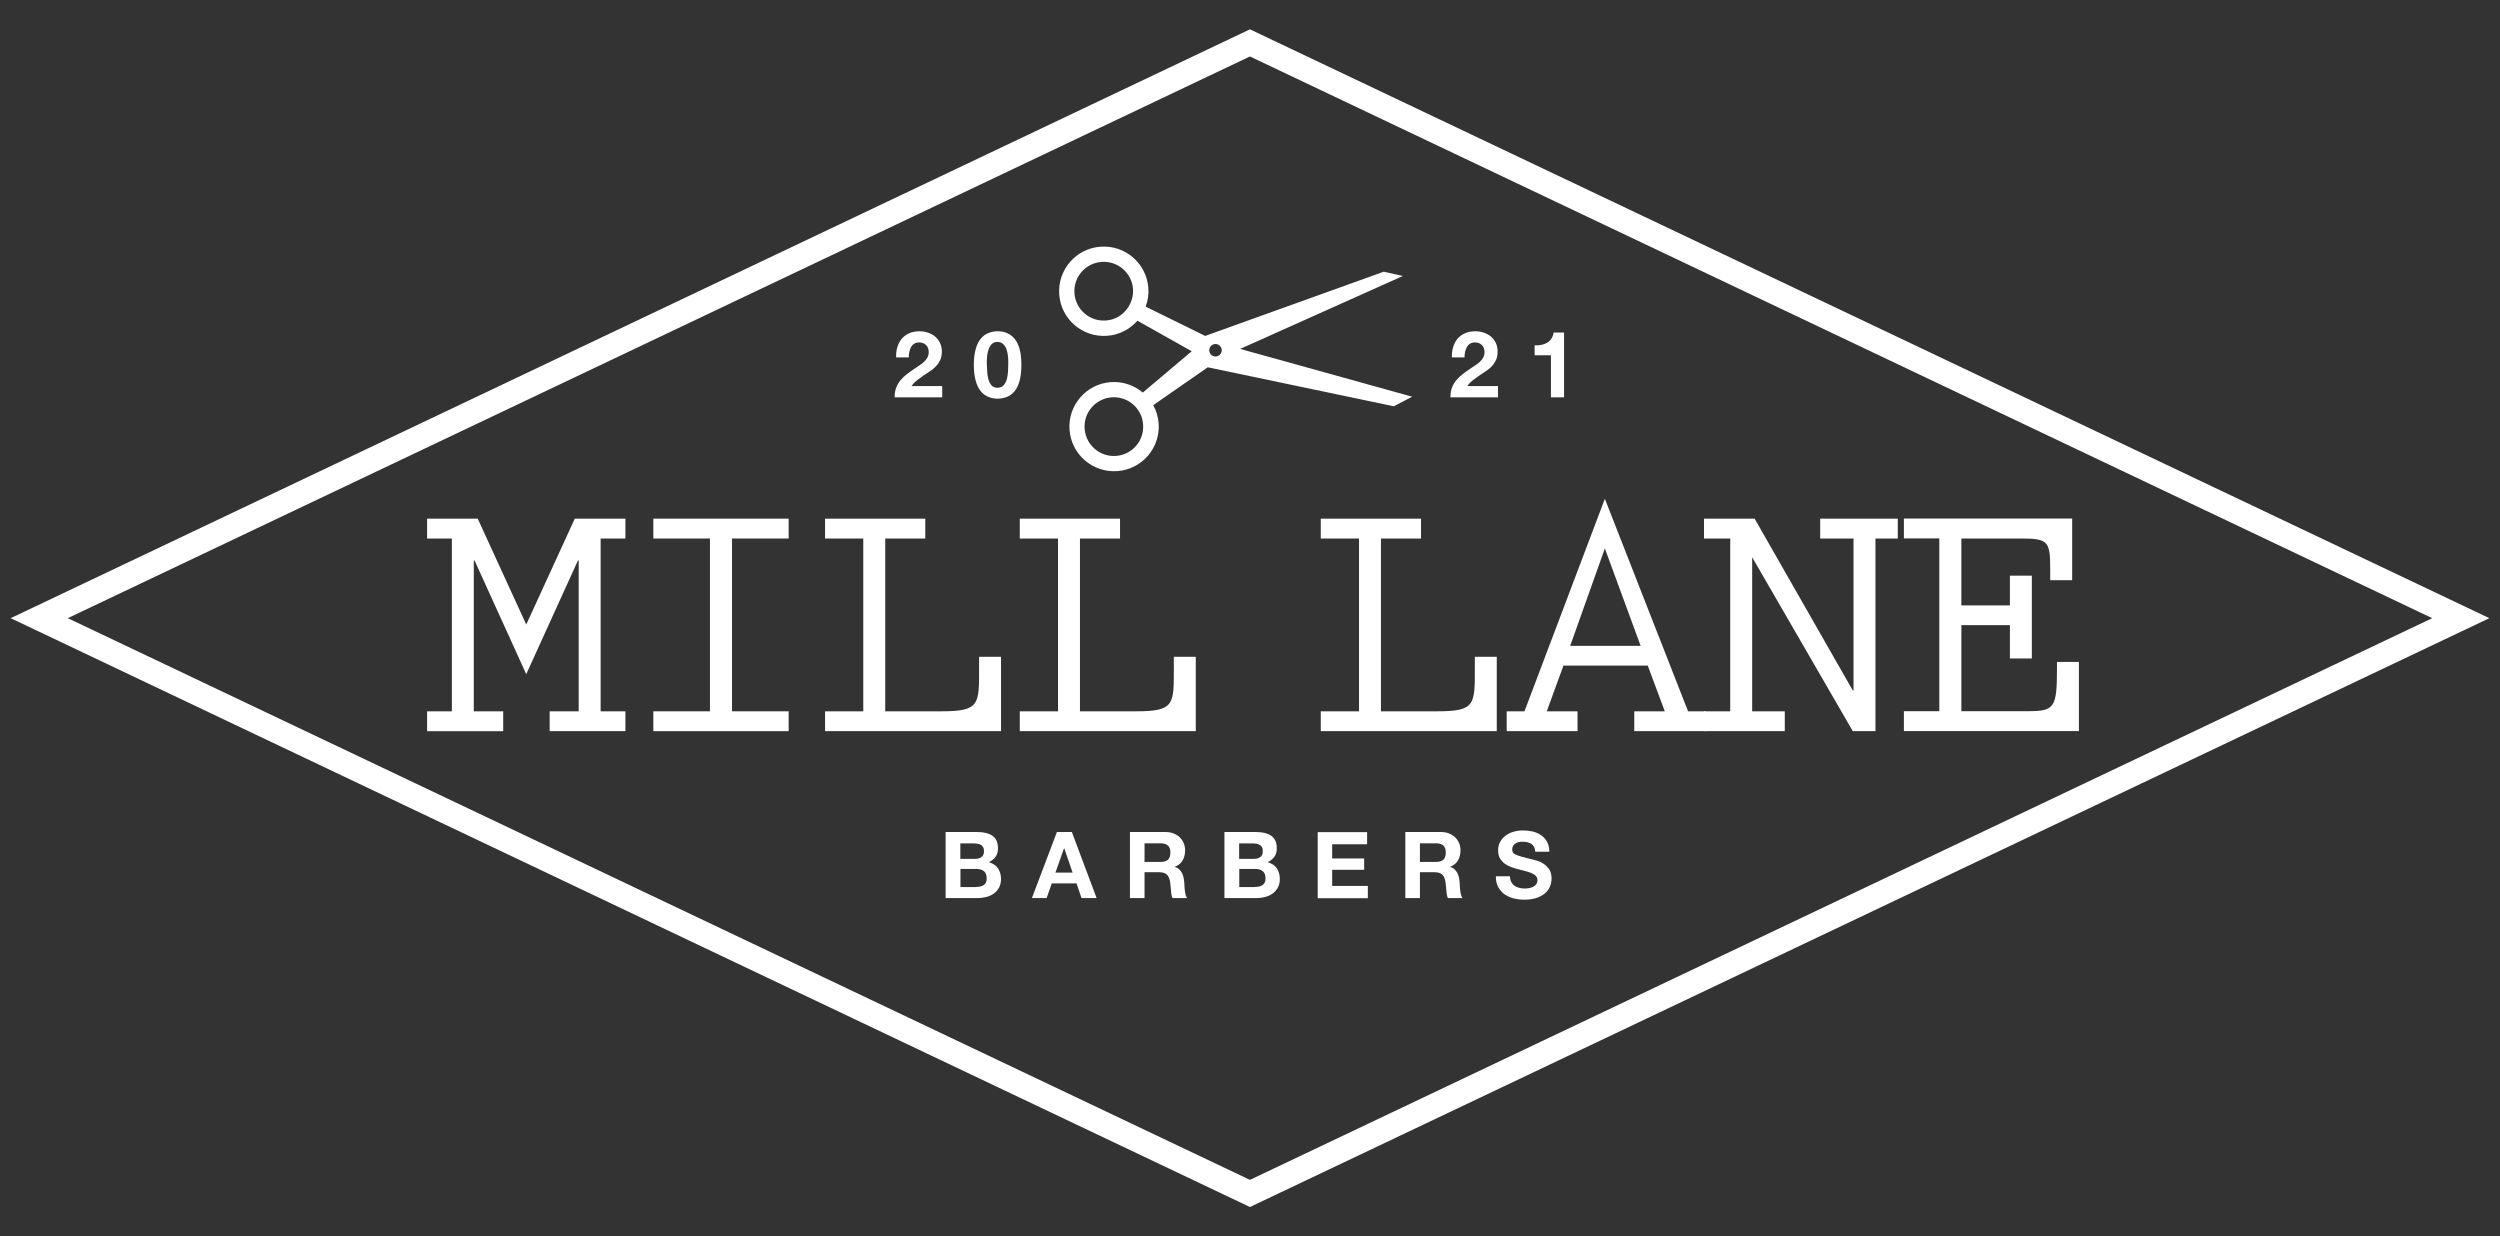 <?xml version="1.0" encoding="utf-8"?>
<!-- Generator: Adobe Illustrator 26.4.0, SVG Export Plug-In . SVG Version: 6.00 Build 0)  -->
<svg version="1.1" xmlns="http://www.w3.org/2000/svg" xmlns:xlink="http://www.w3.org/1999/xlink" x="0px" y="0px"
	 viewBox="0 0 203.99 100.88" style="enable-background:new 0 0 203.99 100.88;" xml:space="preserve">
<rect x="0" y="0" width="203.99" height="100.88" fill="#333333" stroke="none"/>
<style type="text/css">
	.st0{fill:none;stroke:#FFFFFF;stroke-width:2;stroke-miterlimit:10;}
	.st1{fill:#FFFFFF;}
</style>
<g id="BACKGROUND">
</g>
<g id="OBJECTS">
</g>
<g id="DESIGNED_BY_FREEPIK">
	<g>
		<polygon class="st0" points="101.99,97.38 3.2,50.44 101.99,3.5 200.79,50.44 		"/>
		<g>
			<path class="st1" d="M38.98,42.32l3.96,8.64l3.96-8.64h4.13v1.62h-2.02v14.1h2.02v1.62h-6.18v-1.62h2.37V45.73h-0.06l-4.22,9.28
				l-4.22-9.28h-0.06v12.31h2.4v1.62h-6.21v-1.62h2.02v-14.1h-2.02v-1.62H38.98z"/>
			<path class="st1" d="M64.35,42.32v1.62h-4.62v14.1h4.62v1.62H53.31v-1.62h4.62v-14.1h-4.62v-1.62H64.35z"/>
			<path class="st1" d="M75.5,42.32v1.62h-3.27v14.1h4.57c3.18,0,3.09-0.55,3.09-3.64v-0.81h1.79v6.07H67.32v-1.62h3.12v-14.1h-3.12
				v-1.62H75.5z"/>
			<path class="st1" d="M91.39,42.32v1.62h-3.27v14.1h4.57c3.18,0,3.09-0.55,3.09-3.64v-0.81h1.79v6.07H83.21v-1.62h3.12v-14.1
				h-3.12v-1.62H91.39z"/>
			<path class="st1" d="M115.95,42.32v1.62h-3.27v14.1h4.57c3.18,0,3.09-0.55,3.09-3.64v-0.81h1.79v6.07h-14.36v-1.62h3.12v-14.1
				h-3.12v-1.62H115.95z"/>
			<path class="st1" d="M137.74,58.04h1.45v1.62h-5.84v-1.62h2.49l-1.39-3.73h-6.88l-1.36,3.73h2.51v1.62h-5.78v-1.62h1.45
				l6.56-17.34L137.74,58.04z M130.95,44.75l-2.83,7.95h5.75L130.95,44.75z"/>
			<path class="st1" d="M143.17,42.32l8.01,14.02h0.06v-12.4h-2.72v-1.62h6.33v1.62h-1.82v15.72h-1.85l-8.21-14.19v12.57h2.66v1.62
				h-6.59v-1.62h2.14v-14.1h-2.14v-1.62H143.17z"/>
			<path class="st1" d="M160.04,43.94v5.46H164v-2.43h1.79v6.76H164v-2.72h-3.96v7.02h5.4c2.2,0,2.4-0.26,2.4-3.47v-0.55h1.79v5.64
				h-14.28v-1.62h2.89v-14.1h-2.89v-1.62h13.73v5.03h-1.79V46.6c0-2.4-0.09-2.66-2.37-2.66H160.04z"/>
		</g>
		<g>
			<path class="st1" d="M79.72,67.89c0.26,0,0.49,0.02,0.7,0.07c0.21,0.05,0.39,0.12,0.54,0.22c0.15,0.1,0.27,0.24,0.35,0.41
				c0.08,0.17,0.12,0.38,0.12,0.63c0,0.27-0.06,0.5-0.19,0.68c-0.12,0.18-0.31,0.33-0.55,0.45c0.33,0.1,0.58,0.26,0.74,0.5
				c0.16,0.24,0.25,0.53,0.25,0.86c0,0.27-0.05,0.51-0.16,0.71c-0.11,0.2-0.25,0.36-0.43,0.49s-0.38,0.22-0.61,0.28
				c-0.23,0.06-0.46,0.09-0.71,0.09h-2.61v-5.39H79.72z M79.57,70.08c0.21,0,0.38-0.05,0.52-0.15c0.14-0.1,0.2-0.26,0.2-0.49
				c0-0.13-0.02-0.23-0.07-0.31c-0.04-0.08-0.11-0.14-0.18-0.19c-0.08-0.04-0.16-0.08-0.26-0.09c-0.1-0.02-0.2-0.03-0.31-0.03h-1.11
				v1.26H79.57z M79.64,72.37c0.12,0,0.23-0.01,0.33-0.03s0.2-0.06,0.28-0.11c0.08-0.05,0.14-0.12,0.19-0.21s0.07-0.21,0.07-0.35
				c0-0.28-0.08-0.47-0.23-0.59c-0.16-0.12-0.36-0.18-0.62-0.18h-1.29v1.48H79.64z"/>
			<path class="st1" d="M87.46,67.89l2.02,5.39h-1.23l-0.41-1.2h-2.02l-0.42,1.2H84.2l2.04-5.39H87.46z M87.52,71.2l-0.68-1.98
				h-0.02l-0.7,1.98H87.52z"/>
			<path class="st1" d="M95.12,67.89c0.24,0,0.46,0.04,0.65,0.12c0.19,0.08,0.36,0.18,0.5,0.32c0.14,0.14,0.24,0.29,0.32,0.47
				c0.07,0.18,0.11,0.37,0.11,0.58c0,0.32-0.07,0.59-0.2,0.82c-0.13,0.23-0.35,0.41-0.65,0.53v0.01c0.15,0.04,0.27,0.1,0.36,0.19
				s0.17,0.18,0.23,0.29s0.1,0.24,0.13,0.37c0.03,0.14,0.05,0.27,0.06,0.41c0,0.09,0.01,0.19,0.02,0.3c0,0.12,0.01,0.23,0.03,0.36
				c0.01,0.12,0.03,0.24,0.06,0.34c0.03,0.11,0.07,0.2,0.12,0.28h-1.19c-0.07-0.17-0.11-0.38-0.12-0.61
				c-0.02-0.24-0.04-0.46-0.07-0.68c-0.04-0.28-0.13-0.49-0.26-0.62c-0.13-0.13-0.34-0.2-0.64-0.2h-1.19v2.11h-1.19v-5.39H95.12z
				 M94.69,70.33c0.27,0,0.48-0.06,0.61-0.18s0.2-0.32,0.2-0.59c0-0.26-0.07-0.45-0.2-0.57c-0.14-0.12-0.34-0.18-0.61-0.18h-1.3
				v1.52H94.69z"/>
			<path class="st1" d="M102.47,67.89c0.26,0,0.49,0.02,0.7,0.07c0.21,0.05,0.39,0.12,0.54,0.22c0.15,0.1,0.27,0.24,0.35,0.41
				c0.08,0.17,0.12,0.38,0.12,0.63c0,0.27-0.06,0.5-0.19,0.68c-0.12,0.18-0.31,0.33-0.55,0.45c0.33,0.1,0.58,0.26,0.74,0.5
				c0.16,0.24,0.25,0.53,0.25,0.86c0,0.27-0.05,0.51-0.16,0.71c-0.11,0.2-0.25,0.36-0.43,0.49s-0.38,0.22-0.61,0.28
				c-0.23,0.06-0.46,0.09-0.71,0.09h-2.61v-5.39H102.47z M102.32,70.08c0.21,0,0.38-0.05,0.52-0.15c0.14-0.1,0.2-0.26,0.2-0.49
				c0-0.13-0.02-0.23-0.07-0.31c-0.04-0.08-0.11-0.14-0.18-0.19c-0.08-0.04-0.16-0.08-0.26-0.09c-0.1-0.02-0.2-0.03-0.31-0.03h-1.11
				v1.26H102.32z M102.39,72.37c0.12,0,0.23-0.01,0.33-0.03s0.2-0.06,0.28-0.11c0.08-0.05,0.14-0.12,0.19-0.21s0.07-0.21,0.07-0.35
				c0-0.28-0.08-0.47-0.23-0.59c-0.16-0.12-0.36-0.18-0.62-0.18h-1.29v1.48H102.39z"/>
			<path class="st1" d="M111.55,67.89v1h-2.85v1.16h2.61v0.92h-2.61v1.32h2.91v1h-4.09v-5.39H111.55z"/>
			<path class="st1" d="M117.59,67.89c0.24,0,0.46,0.04,0.65,0.12c0.19,0.08,0.36,0.18,0.5,0.32c0.14,0.14,0.24,0.29,0.32,0.47
				c0.07,0.18,0.11,0.37,0.11,0.58c0,0.32-0.07,0.59-0.2,0.82c-0.13,0.23-0.35,0.41-0.65,0.53v0.01c0.15,0.04,0.27,0.1,0.36,0.19
				s0.17,0.18,0.23,0.29s0.1,0.24,0.13,0.37c0.03,0.14,0.05,0.27,0.06,0.41c0,0.09,0.01,0.19,0.02,0.3c0,0.12,0.01,0.23,0.03,0.36
				c0.01,0.12,0.03,0.24,0.06,0.34c0.03,0.11,0.07,0.2,0.12,0.28h-1.19c-0.07-0.17-0.11-0.38-0.12-0.61
				c-0.02-0.24-0.04-0.46-0.07-0.68c-0.04-0.28-0.13-0.49-0.26-0.62c-0.13-0.13-0.34-0.2-0.64-0.2h-1.19v2.11h-1.19v-5.39H117.59z
				 M117.16,70.33c0.27,0,0.48-0.06,0.61-0.18s0.2-0.32,0.2-0.59c0-0.26-0.07-0.45-0.2-0.57c-0.14-0.12-0.34-0.18-0.61-0.18h-1.3
				v1.52H117.16z"/>
			<path class="st1" d="M123.31,71.96c0.07,0.13,0.15,0.23,0.26,0.31s0.24,0.14,0.38,0.17c0.15,0.04,0.3,0.06,0.45,0.06
				c0.11,0,0.22-0.01,0.34-0.03c0.12-0.02,0.23-0.05,0.34-0.1c0.11-0.05,0.19-0.12,0.26-0.21c0.07-0.09,0.11-0.2,0.11-0.34
				c0-0.15-0.05-0.26-0.14-0.36c-0.09-0.09-0.22-0.17-0.37-0.23c-0.15-0.06-0.32-0.11-0.51-0.16c-0.19-0.05-0.38-0.1-0.58-0.15
				c-0.2-0.05-0.4-0.11-0.59-0.19c-0.19-0.07-0.36-0.17-0.51-0.28c-0.15-0.12-0.27-0.26-0.37-0.43c-0.09-0.17-0.14-0.38-0.14-0.63
				c0-0.28,0.06-0.52,0.18-0.72c0.12-0.2,0.27-0.37,0.46-0.51s0.41-0.24,0.65-0.3c0.24-0.07,0.48-0.1,0.73-0.1
				c0.28,0,0.55,0.03,0.81,0.09c0.26,0.06,0.49,0.17,0.69,0.31c0.2,0.14,0.36,0.32,0.48,0.54c0.12,0.22,0.18,0.49,0.18,0.8h-1.15
				c-0.01-0.16-0.04-0.29-0.1-0.4c-0.06-0.11-0.14-0.19-0.23-0.25c-0.1-0.06-0.21-0.1-0.33-0.13s-0.26-0.04-0.4-0.04
				c-0.1,0-0.19,0.01-0.29,0.03s-0.18,0.06-0.26,0.11c-0.08,0.05-0.14,0.11-0.19,0.19c-0.05,0.08-0.08,0.17-0.08,0.29
				c0,0.11,0.02,0.19,0.06,0.26c0.04,0.07,0.12,0.13,0.24,0.18c0.12,0.05,0.28,0.11,0.49,0.17s0.48,0.13,0.82,0.21
				c0.1,0.02,0.24,0.06,0.42,0.11c0.18,0.05,0.36,0.14,0.53,0.25c0.18,0.12,0.33,0.27,0.46,0.46c0.13,0.19,0.19,0.44,0.19,0.74
				c0,0.25-0.05,0.48-0.14,0.69c-0.1,0.21-0.24,0.39-0.43,0.55c-0.19,0.15-0.42,0.27-0.7,0.36c-0.28,0.09-0.6,0.13-0.97,0.13
				c-0.3,0-0.59-0.04-0.87-0.11c-0.28-0.07-0.53-0.19-0.74-0.34c-0.21-0.16-0.38-0.36-0.51-0.6c-0.13-0.24-0.19-0.53-0.18-0.86h1.15
				C123.21,71.68,123.24,71.83,123.31,71.96z"/>
		</g>
		<g>
			<path class="st1" d="M73.22,28.32c0.08-0.26,0.2-0.49,0.36-0.68c0.16-0.19,0.36-0.34,0.61-0.45s0.53-0.16,0.84-0.16
				c0.24,0,0.47,0.04,0.69,0.11c0.22,0.08,0.41,0.18,0.58,0.32c0.17,0.14,0.3,0.32,0.4,0.52c0.1,0.21,0.15,0.44,0.15,0.7
				c0,0.27-0.04,0.5-0.13,0.69s-0.2,0.36-0.34,0.51c-0.14,0.15-0.3,0.28-0.48,0.4c-0.18,0.12-0.36,0.24-0.54,0.36
				c-0.18,0.12-0.36,0.25-0.53,0.38c-0.17,0.14-0.32,0.29-0.45,0.48h2.5v0.92H73c0-0.31,0.04-0.57,0.13-0.8s0.21-0.43,0.36-0.61
				c0.15-0.18,0.33-0.34,0.53-0.5s0.42-0.3,0.65-0.46c0.12-0.08,0.24-0.16,0.37-0.25c0.13-0.08,0.25-0.17,0.36-0.28
				c0.11-0.1,0.2-0.21,0.27-0.34c0.07-0.13,0.11-0.27,0.11-0.43c0-0.26-0.07-0.46-0.22-0.6c-0.15-0.14-0.34-0.21-0.57-0.21
				c-0.16,0-0.29,0.04-0.4,0.11s-0.2,0.17-0.26,0.29s-0.11,0.25-0.14,0.39s-0.04,0.29-0.04,0.43h-1.03
				C73.11,28.86,73.14,28.58,73.22,28.32z"/>
			<path class="st1" d="M79.62,28.46c0.1-0.35,0.24-0.63,0.42-0.84c0.18-0.21,0.38-0.36,0.62-0.45s0.48-0.14,0.74-0.14
				c0.27,0,0.52,0.04,0.75,0.14s0.44,0.24,0.62,0.45c0.18,0.21,0.32,0.49,0.42,0.84c0.1,0.35,0.15,0.78,0.15,1.3
				c0,0.53-0.05,0.97-0.15,1.33c-0.1,0.35-0.24,0.64-0.42,0.85c-0.18,0.21-0.38,0.36-0.62,0.45s-0.48,0.14-0.75,0.14
				c-0.26,0-0.51-0.05-0.74-0.14s-0.44-0.24-0.62-0.45c-0.18-0.21-0.32-0.5-0.42-0.85c-0.1-0.36-0.16-0.8-0.16-1.33
				C79.46,29.24,79.52,28.81,79.62,28.46z M80.55,30.3c0.01,0.21,0.04,0.42,0.09,0.62c0.05,0.2,0.14,0.37,0.25,0.51
				c0.12,0.14,0.28,0.21,0.5,0.21c0.22,0,0.39-0.07,0.51-0.21c0.12-0.14,0.2-0.31,0.26-0.51c0.05-0.2,0.08-0.41,0.09-0.62
				c0.01-0.21,0.02-0.4,0.02-0.55c0-0.09,0-0.2,0-0.33c0-0.13-0.01-0.26-0.03-0.4s-0.04-0.27-0.08-0.4
				c-0.03-0.13-0.08-0.25-0.15-0.36c-0.07-0.11-0.15-0.19-0.25-0.26c-0.1-0.06-0.22-0.1-0.37-0.1c-0.15,0-0.27,0.03-0.37,0.1
				c-0.1,0.07-0.18,0.15-0.24,0.26c-0.06,0.11-0.11,0.22-0.15,0.36c-0.04,0.13-0.06,0.27-0.08,0.4c-0.01,0.14-0.02,0.27-0.03,0.4
				c0,0.13,0,0.24,0,0.33C80.54,29.9,80.54,30.09,80.55,30.3z"/>
		</g>
		<g>
			<path class="st1" d="M118.57,28.32c0.08-0.26,0.2-0.49,0.36-0.68c0.16-0.19,0.36-0.34,0.61-0.45s0.53-0.16,0.84-0.16
				c0.24,0,0.47,0.04,0.69,0.11c0.22,0.08,0.41,0.18,0.58,0.32c0.17,0.14,0.3,0.32,0.4,0.52c0.1,0.21,0.15,0.44,0.15,0.7
				c0,0.27-0.04,0.5-0.13,0.69s-0.2,0.36-0.34,0.51c-0.14,0.15-0.3,0.28-0.48,0.4c-0.18,0.12-0.36,0.24-0.54,0.36
				c-0.18,0.12-0.36,0.25-0.53,0.38c-0.17,0.14-0.32,0.29-0.45,0.48h2.5v0.92h-3.88c0-0.31,0.04-0.57,0.13-0.8s0.21-0.43,0.36-0.61
				c0.15-0.18,0.33-0.34,0.53-0.5s0.42-0.3,0.65-0.46c0.12-0.08,0.24-0.16,0.37-0.25c0.13-0.08,0.25-0.17,0.36-0.28
				c0.11-0.1,0.2-0.21,0.27-0.34c0.07-0.13,0.11-0.27,0.11-0.43c0-0.26-0.07-0.46-0.22-0.6c-0.15-0.14-0.34-0.21-0.57-0.21
				c-0.16,0-0.29,0.04-0.4,0.11s-0.2,0.17-0.26,0.29s-0.11,0.25-0.14,0.39s-0.04,0.29-0.04,0.43h-1.03
				C118.46,28.86,118.49,28.58,118.57,28.32z"/>
			<path class="st1" d="M126.55,32.42v-3.43h-1.33v-0.81c0.19,0.01,0.37-0.01,0.54-0.04s0.33-0.09,0.47-0.17
				c0.14-0.08,0.26-0.19,0.35-0.33c0.1-0.14,0.16-0.3,0.19-0.51h0.85v5.29H126.55z"/>
		</g>
		<path class="st1" d="M101.19,28.47l13.28-5.95l-1.56-0.35l-14.57,5.24l0,0l-4.86-2.39c0.18-0.47,0.26-0.99,0.22-1.53
			c-0.15-2.01-1.9-3.51-3.91-3.36c-2.01,0.15-3.51,1.9-3.36,3.91c0.15,2.01,1.9,3.51,3.91,3.36c0.99-0.07,1.86-0.54,2.47-1.23
			l4.43,2.49l-3.99,3.37c-0.7-0.59-1.63-0.92-2.62-0.85c-2.01,0.15-3.51,1.9-3.36,3.9c0.15,2.01,1.9,3.51,3.91,3.36
			c2.01-0.15,3.51-1.9,3.36-3.9c-0.04-0.54-0.2-1.04-0.44-1.48l4.45-3.09l0,0l15.18,3.18l1.5-0.78L101.19,28.47z M92.34,24.47
			c-0.13,0.41-0.36,0.78-0.68,1.07c-0.38,0.35-0.87,0.57-1.42,0.61c-1.32,0.1-2.47-0.89-2.57-2.21c-0.1-1.32,0.89-2.47,2.21-2.57
			c1.32-0.1,2.47,0.89,2.57,2.21C92.47,23.9,92.43,24.19,92.34,24.47z M91.07,37.2c-1.32,0.1-2.47-0.89-2.57-2.21
			c-0.1-1.32,0.89-2.47,2.21-2.57c0.55-0.04,1.07,0.11,1.5,0.39c0.36,0.24,0.64,0.56,0.83,0.95c0.13,0.26,0.21,0.55,0.23,0.86
			C93.38,35.95,92.39,37.1,91.07,37.2z M99.18,29.09c-0.28,0-0.51-0.23-0.51-0.51s0.23-0.51,0.51-0.51s0.51,0.23,0.51,0.51
			S99.46,29.09,99.18,29.09z"/>
	</g>
</g>
</svg>
